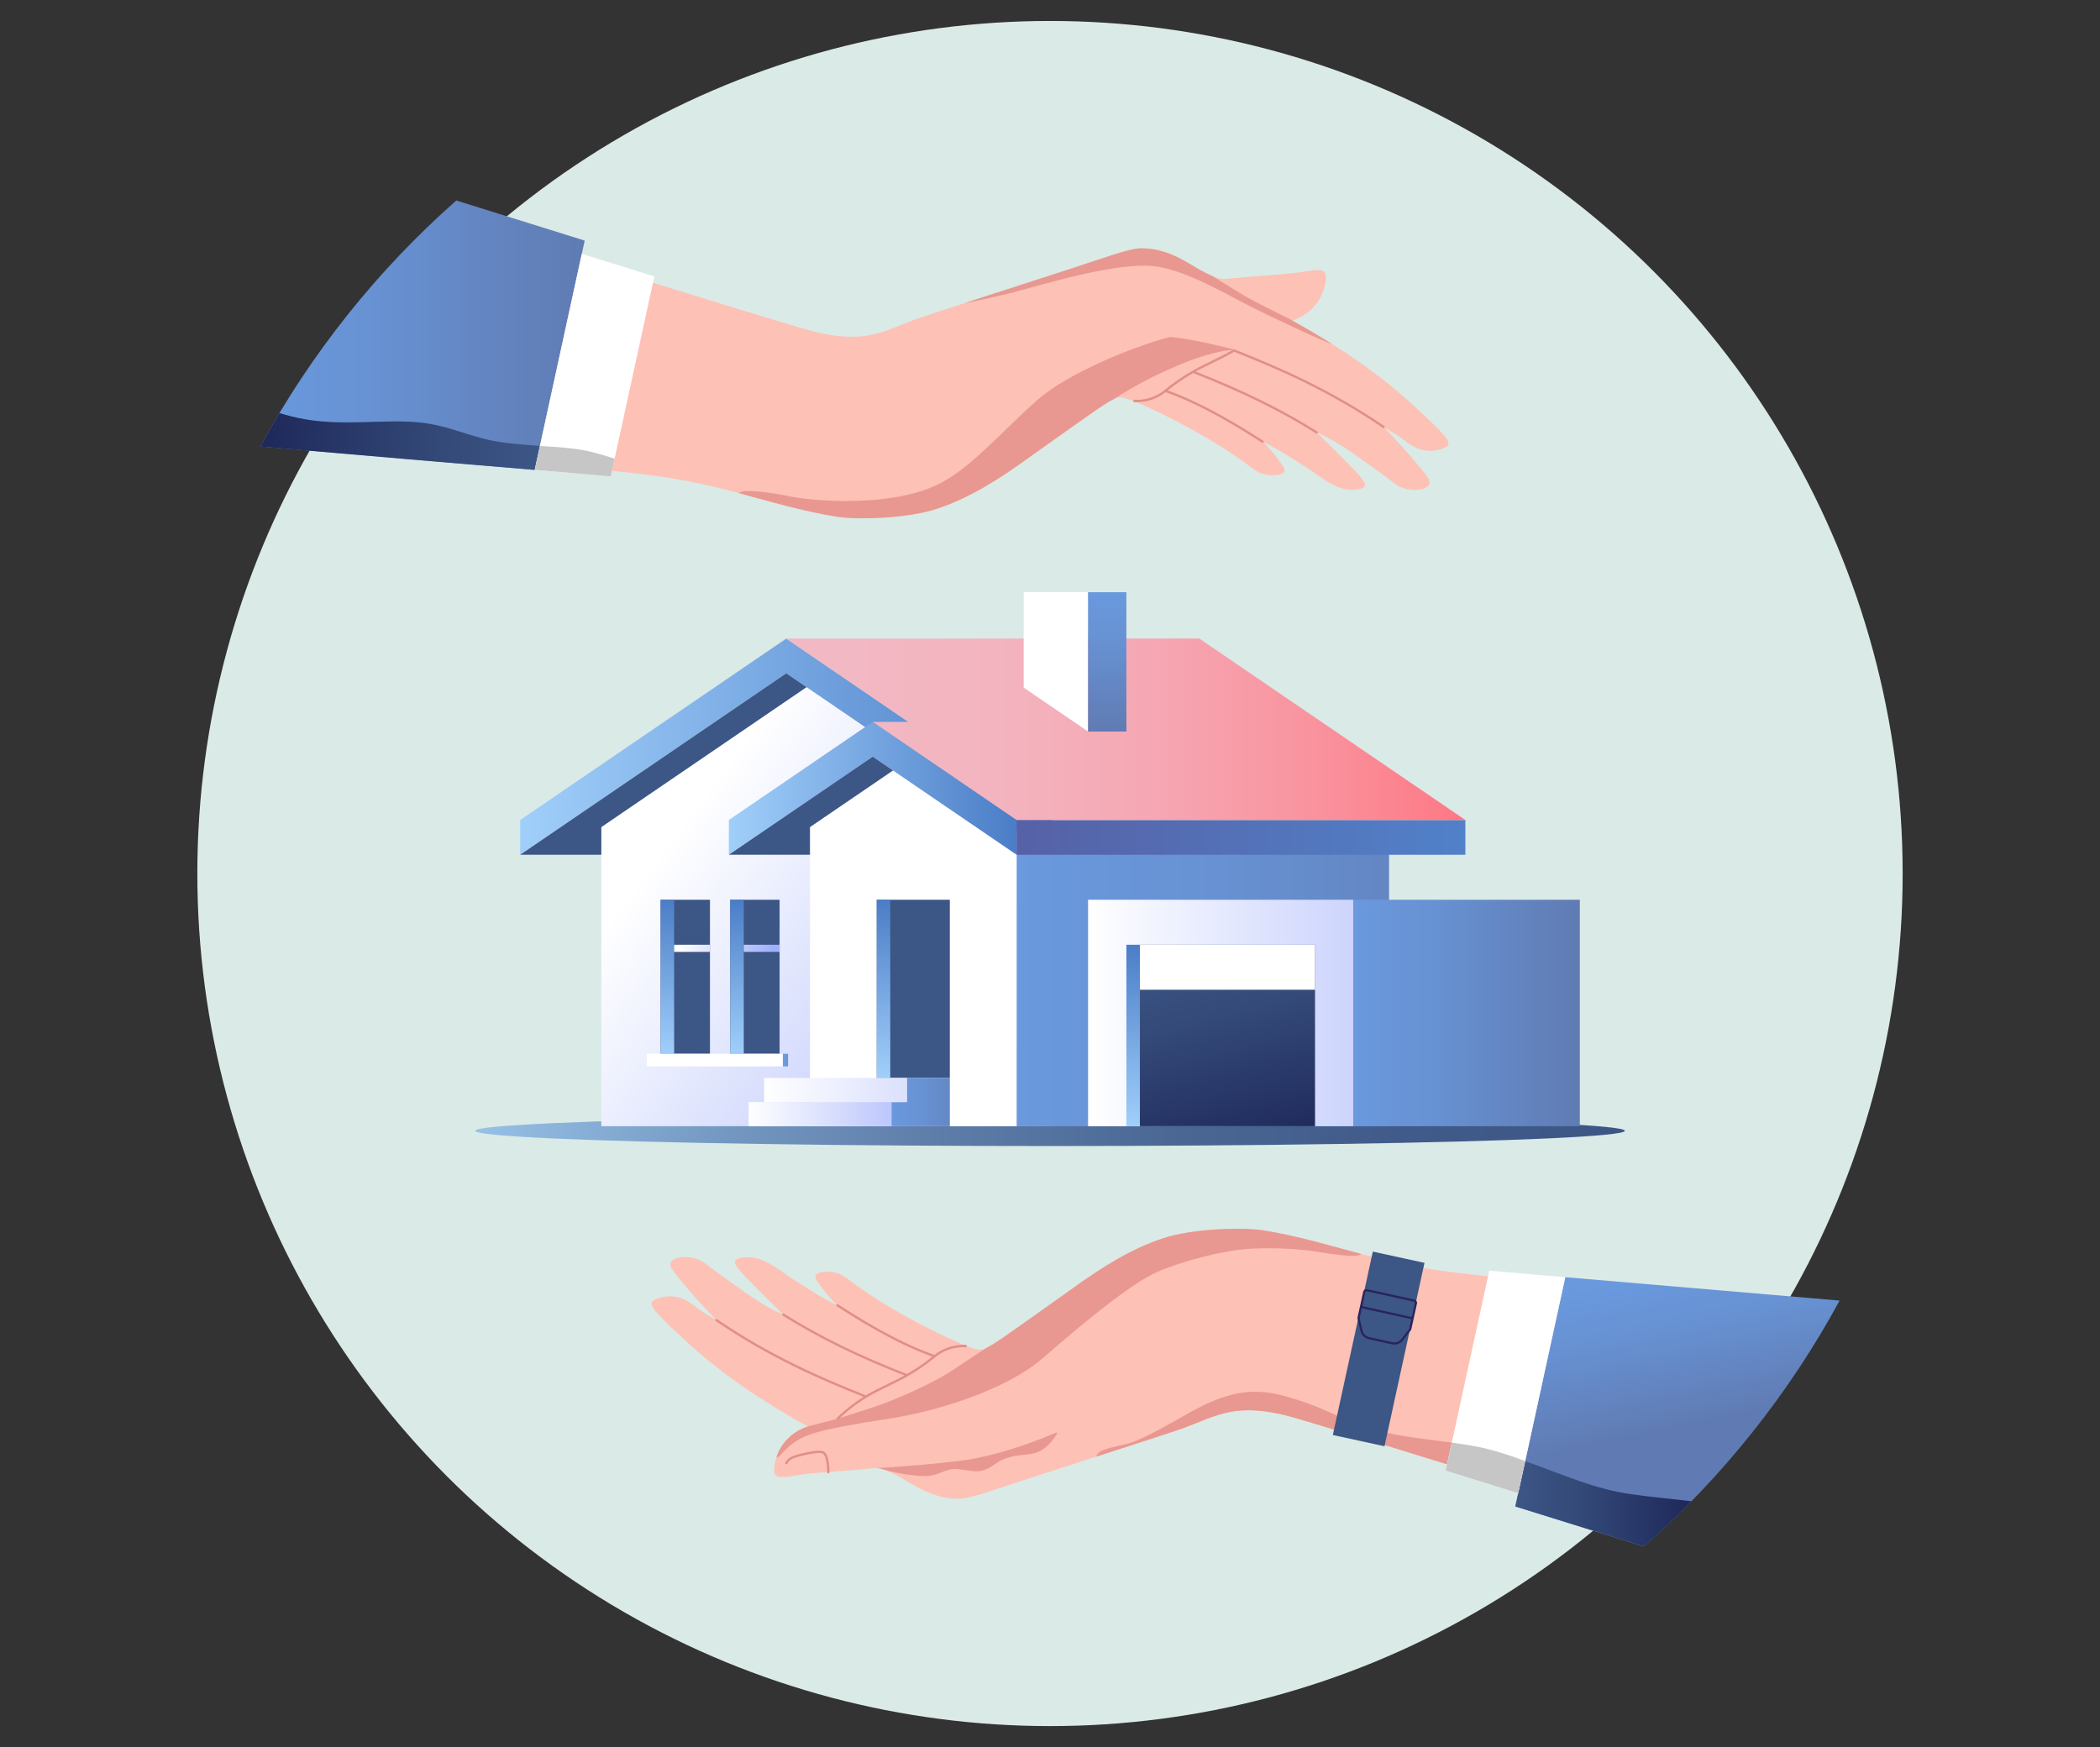 <?xml version="1.0" encoding="utf-8"?>
<!-- Generator: Adobe Illustrator 16.0.0, SVG Export Plug-In . SVG Version: 6.00 Build 0)  -->
<!DOCTYPE svg PUBLIC "-//W3C//DTD SVG 1.1//EN" "http://www.w3.org/Graphics/SVG/1.1/DTD/svg11.dtd">
<svg version="1.1" id="Calque_1" xmlns="http://www.w3.org/2000/svg" xmlns:xlink="http://www.w3.org/1999/xlink" x="0px" y="0px"
	 width="768px" height="639px" viewBox="0 0 768 639" enable-background="new 0 0 768 639" xml:space="preserve">
<rect x="0" y="0" width="768" height="639" fill="#333333" stroke="none"/>
<g>
	<circle fill="#DAEAE7" cx="384" cy="319.5" r="311.831"/>
	<linearGradient id="SVGID_1_" gradientUnits="userSpaceOnUse" x1="173.776" y1="413.601" x2="594.223" y2="413.601">
		<stop  offset="0" style="stop-color:#97C1E6"/>
		<stop  offset="0.018" style="stop-color:#94BDE3"/>
		<stop  offset="0.217" style="stop-color:#7498C1"/>
		<stop  offset="0.417" style="stop-color:#5C7BA7"/>
		<stop  offset="0.614" style="stop-color:#4A6794"/>
		<stop  offset="0.808" style="stop-color:#405A89"/>
		<stop  offset="0.996" style="stop-color:#3C5685"/>
	</linearGradient>
	<ellipse fill="url(#SVGID_1_)" cx="384" cy="413.602" rx="210.223" ry="5.566"/>
	<g>
		<linearGradient id="SVGID_2_" gradientUnits="userSpaceOnUse" x1="241.71" y1="312.038" x2="405.805" y2="434.236">
			<stop  offset="0" style="stop-color:#FFFFFF"/>
			<stop  offset="1" style="stop-color:#A0AFFA"/>
		</linearGradient>
		<polygon fill="url(#SVGID_2_)" points="384.853,302.518 302.38,246.268 219.909,302.518 219.909,411.92 384.853,411.92 		"/>
		<linearGradient id="SVGID_3_" gradientUnits="userSpaceOnUse" x1="371.785" y1="357.219" x2="575.928" y2="357.219">
			<stop  offset="0" style="stop-color:#6A99DE"/>
			<stop  offset="0.362" style="stop-color:#6791D2"/>
			<stop  offset="1" style="stop-color:#607BB3"/>
		</linearGradient>
		<rect x="371.785" y="302.518" fill="url(#SVGID_3_)" width="136.218" height="109.402"/>
		<linearGradient id="SVGID_4_" gradientUnits="userSpaceOnUse" x1="397.921" y1="370.507" x2="579.85" y2="370.507">
			<stop  offset="0" style="stop-color:#FFFFFF"/>
			<stop  offset="1" style="stop-color:#A0AFFA"/>
		</linearGradient>
		<rect x="397.921" y="329.094" fill="url(#SVGID_4_)" width="97.014" height="82.826"/>
		<linearGradient id="SVGID_5_" gradientUnits="userSpaceOnUse" x1="494.935" y1="370.507" x2="577.761" y2="370.507">
			<stop  offset="0" style="stop-color:#6A99DE"/>
			<stop  offset="0.362" style="stop-color:#6791D2"/>
			<stop  offset="1" style="stop-color:#607BB3"/>
		</linearGradient>
		<rect x="494.935" y="329.094" fill="url(#SVGID_5_)" width="82.826" height="82.826"/>
		<polygon fill="#FFFFFF" points="371.785,302.518 334,276.747 296.215,302.518 296.215,411.92 371.785,411.92 		"/>
		<linearGradient id="SVGID_6_" gradientUnits="userSpaceOnUse" x1="190.239" y1="273.095" x2="384.853" y2="273.095">
			<stop  offset="0" style="stop-color:#A0CFFA"/>
			<stop  offset="1" style="stop-color:#4B7DC7"/>
		</linearGradient>
		<polygon fill="url(#SVGID_6_)" points="287.546,233.553 190.239,299.921 190.239,312.637 287.546,246.268 384.853,312.637 
			384.853,299.921 		"/>
		<linearGradient id="SVGID_7_" gradientUnits="userSpaceOnUse" x1="266.546" y1="288.334" x2="371.785" y2="288.334">
			<stop  offset="0" style="stop-color:#A0CFFA"/>
			<stop  offset="1" style="stop-color:#4B7DC7"/>
		</linearGradient>
		<polygon fill="url(#SVGID_7_)" points="371.785,299.921 319.166,264.032 319.166,264.032 319.166,264.032 319.165,264.032 
			319.165,264.032 266.546,299.921 266.546,312.637 319.166,276.747 371.785,312.637 		"/>
		<g>
			<polygon fill="#683C11" points="190.239,312.637 190.239,312.637 190.239,312.637 			"/>
			<polygon fill="#3C5685" points="287.546,246.268 190.239,312.637 219.909,312.637 219.909,302.518 294.963,251.327 			"/>
		</g>
		<g>
			<polygon fill="#683C11" points="266.546,312.637 266.546,312.637 266.546,312.637 			"/>
			<polygon fill="#3C5685" points="319.166,276.747 266.546,312.637 296.215,312.637 296.215,302.518 326.583,281.807 			"/>
		</g>
		<linearGradient id="SVGID_8_" gradientUnits="userSpaceOnUse" x1="371.785" y1="306.279" x2="535.906" y2="306.279">
			<stop  offset="0" style="stop-color:#5661A6"/>
			<stop  offset="1" style="stop-color:#5181C9"/>
		</linearGradient>
		<rect x="371.785" y="299.921" fill="url(#SVGID_8_)" width="164.121" height="12.716"/>
		<linearGradient id="SVGID_9_" gradientUnits="userSpaceOnUse" x1="544.309" y1="266.737" x2="309.775" y2="266.737">
			<stop  offset="0" style="stop-color:#FF737F"/>
			<stop  offset="0.021" style="stop-color:#FE7682"/>
			<stop  offset="0.271" style="stop-color:#F9939E"/>
			<stop  offset="0.519" style="stop-color:#F5A7B3"/>
			<stop  offset="0.764" style="stop-color:#F3B4BF"/>
			<stop  offset="1" style="stop-color:#F2B8C3"/>
		</linearGradient>
		<polygon fill="url(#SVGID_9_)" points="535.906,299.921 371.785,299.921 319.165,264.032 332.216,264.032 287.546,233.553 
			438.598,233.553 		"/>
		<rect x="320.641" y="329.094" fill="#3C5685" width="26.718" height="65.166"/>
		<linearGradient id="SVGID_10_" gradientUnits="userSpaceOnUse" x1="325.99" y1="403.09" x2="359.539" y2="403.09">
			<stop  offset="0" style="stop-color:#6A99DE"/>
			<stop  offset="0.362" style="stop-color:#6791D2"/>
			<stop  offset="1" style="stop-color:#607BB3"/>
		</linearGradient>
		<polygon fill="url(#SVGID_10_)" points="331.642,394.26 331.642,403.088 325.99,403.088 325.99,411.92 331.642,411.92 
			347.359,411.92 347.359,403.088 347.359,394.26 		"/>
		<linearGradient id="SVGID_11_" gradientUnits="userSpaceOnUse" x1="414.405" y1="411.92" x2="414.405" y2="345.551">
			<stop  offset="0" style="stop-color:#A0CFFA"/>
			<stop  offset="1" style="stop-color:#4B7DC7"/>
		</linearGradient>
		<rect x="411.933" y="345.551" fill="url(#SVGID_11_)" width="4.944" height="66.369"/>
		<linearGradient id="SVGID_12_" gradientUnits="userSpaceOnUse" x1="439.666" y1="344.269" x2="460.549" y2="422.205">
			<stop  offset="0" style="stop-color:#3C5685"/>
			<stop  offset="0.344" style="stop-color:#344A79"/>
			<stop  offset="0.964" style="stop-color:#1F2A5B"/>
			<stop  offset="1" style="stop-color:#1E2859"/>
		</linearGradient>
		<rect x="416.877" y="345.551" fill="url(#SVGID_12_)" width="64.047" height="66.369"/>
		<rect x="416.877" y="345.551" fill="#FFFFFF" width="64.047" height="16.457"/>
		<linearGradient id="SVGID_13_" gradientUnits="userSpaceOnUse" x1="279.458" y1="398.674" x2="416.963" y2="398.674">
			<stop  offset="0" style="stop-color:#FFFFFF"/>
			<stop  offset="1" style="stop-color:#A0AFFA"/>
		</linearGradient>
		<rect x="279.458" y="394.26" fill="url(#SVGID_13_)" width="52.184" height="8.828"/>
		<linearGradient id="SVGID_14_" gradientUnits="userSpaceOnUse" x1="273.806" y1="407.504" x2="347.755" y2="407.504">
			<stop  offset="0" style="stop-color:#FFFFFF"/>
			<stop  offset="1" style="stop-color:#A0AFFA"/>
		</linearGradient>
		<rect x="273.806" y="403.088" fill="url(#SVGID_14_)" width="52.184" height="8.832"/>
		<polygon fill="#FFFFFF" points="397.921,267.561 397.921,216.599 374.375,216.599 374.375,251.5 		"/>
		<linearGradient id="SVGID_15_" gradientUnits="userSpaceOnUse" x1="404.927" y1="216.599" x2="404.927" y2="267.561">
			<stop  offset="0" style="stop-color:#6A99DE"/>
			<stop  offset="0.362" style="stop-color:#6791D2"/>
			<stop  offset="1" style="stop-color:#607BB3"/>
		</linearGradient>
		<rect x="397.921" y="216.599" fill="url(#SVGID_15_)" width="14.011" height="50.962"/>
		<rect x="241.595" y="329.094" fill="#3C5685" width="18.049" height="56.336"/>
		<rect x="267.061" y="329.094" fill="#3C5685" width="18.048" height="56.336"/>
		<linearGradient id="SVGID_16_" gradientUnits="userSpaceOnUse" x1="244.068" y1="385.43" x2="244.068" y2="329.094">
			<stop  offset="0" style="stop-color:#A0CFFA"/>
			<stop  offset="1" style="stop-color:#4B7DC7"/>
		</linearGradient>
		<rect x="241.595" y="329.094" fill="url(#SVGID_16_)" width="4.946" height="56.336"/>
		<linearGradient id="SVGID_17_" gradientUnits="userSpaceOnUse" x1="269.533" y1="385.43" x2="269.533" y2="329.094">
			<stop  offset="0" style="stop-color:#A0CFFA"/>
			<stop  offset="1" style="stop-color:#4B7DC7"/>
		</linearGradient>
		<rect x="267.061" y="329.094" fill="url(#SVGID_17_)" width="4.945" height="56.336"/>
		<linearGradient id="SVGID_18_" gradientUnits="userSpaceOnUse" x1="323.114" y1="394.26" x2="323.114" y2="329.094">
			<stop  offset="0" style="stop-color:#A0CFFA"/>
			<stop  offset="1" style="stop-color:#4B7DC7"/>
		</linearGradient>
		<rect x="320.641" y="329.094" fill="url(#SVGID_18_)" width="4.945" height="65.166"/>
		<linearGradient id="SVGID_19_" gradientUnits="userSpaceOnUse" x1="280.103" y1="387.735" x2="291.389" y2="387.735">
			<stop  offset="0" style="stop-color:#A0CFFA"/>
			<stop  offset="1" style="stop-color:#4B7DC7"/>
		</linearGradient>
		<rect x="286.241" y="385.43" fill="url(#SVGID_19_)" width="1.953" height="4.611"/>
		<rect x="236.558" y="385.43" fill="#FFFFFF" width="49.683" height="4.611"/>
		<linearGradient id="SVGID_20_" gradientUnits="userSpaceOnUse" x1="248.698" y1="345.493" x2="280.158" y2="355.257">
			<stop  offset="0" style="stop-color:#FFFFFF"/>
			<stop  offset="1" style="stop-color:#A0AFFA"/>
		</linearGradient>
		<rect x="246.541" y="345.551" fill="url(#SVGID_20_)" width="13.103" height="2.611"/>
		<linearGradient id="SVGID_21_" gradientUnits="userSpaceOnUse" x1="250.936" y1="338.284" x2="282.394" y2="348.047">
			<stop  offset="0" style="stop-color:#FFFFFF"/>
			<stop  offset="1" style="stop-color:#A0AFFA"/>
		</linearGradient>
		<rect x="272.005" y="345.551" fill="url(#SVGID_21_)" width="13.104" height="2.611"/>
	</g>
	<g>
		<path fill="#FEC1B5" d="M571.985,469.266c-2.898-0.244-5.738-0.484-8.508-0.719c-28.034-2.367-41.912-3.969-57.842-7.875
			c-13.534-3.313-28.227-8.193-43.626-10.652c-7.484-1.195-25.646-0.711-36.535,2.854c-12.243,4.01-22.896,10.961-33.285,18.416
			c-5.663,4.068-22.443,15.975-25.187,17.816c-2.136,1.438-4.991,3.506-7.383,4.371c-2.413,0.871-7.811-1.861-10.208-2.918
			c-10.233-4.518-26.659-13.047-39.566-22.92c-2.433-1.865-4.417-2.422-7.639-2.471c-1.072-0.02-3.338,0.227-3.813,1.197
			c-0.462,0.951,0,1.498,0.774,2.631c2.064,3.039,4.384,5.932,7.079,8.443c-5.818-2.771-11.204-6.32-16.598-9.816
			c-4.272-2.771-8.821-6.691-13.971-7.604c-1.421-0.252-6.319-0.406-6.907,1.35c-0.375,1.119,2.531,4.27,3.893,5.674
			c4.747,4.9,9.379,9.521,13.798,13.775c-6.386-2.699-12.091-6.768-17.725-10.754c-2.943-2.082-5.861-4.199-8.753-6.354
			c-2.236-1.66-3.499-2.973-6.735-3.66c-2.089-0.447-5.755-0.404-7.424,1.07c-0.913,0.809-0.9,1.67,0,3.078
			c0.773,1.215,1.644,2.363,2.551,3.477c4.275,5.256,8.968,10.25,13.63,15.166c-1.787-1.211-3.747-2.133-5.528-3.346
			c-1.69-1.148-3.225-2.516-4.978-3.576c-2.645-1.594-5.941-2.182-9.01-1.555c-1.005,0.201-3.616,0.904-4.125,1.9
			c-0.592,1.156,1.287,3.207,2.199,4.236c2.888,3.271,6.285,6.203,9.456,9.197c13.424,12.666,29.312,23.141,45.409,32.064
			c-5.327,1.568-10.043,6.154-11.537,11.451c-0.37,1.313-1.479,5.125-0.189,6.357c1.552,1.484,7.404-0.02,9.41-0.26
			c6.898-0.828,13.806-1.174,20.722-1.787c1.825-0.166,3.645-0.336,5.47-0.502c2.006-0.18,3.141,0.141,5.041,0.904
			c3.259,1.316,6.117,3.113,9.128,4.891c5.238,3.102,10.981,5.537,17.775,5.34c3.931-0.113,14.466-3.971,23.329-6.857
			c13.79-4.498,50.951-16.422,57.211-18.615c6.109-2.141,11.969-5.139,18.385-6.309c6.634-1.205,13.423-0.305,19.906,1.273
			c5.705,1.395,41.718,12.494,85.657,26.184L571.985,469.266z"/>
		<path fill="#E89890" d="M386.544,524.004c-0.249-0.053-0.706,0.137-0.872,0.207c-10.217,4.336-20.66,7.773-31.535,9.672
			c-4.19,0.732-21.704,2.438-32.037,3.004c-0.354,0.018-1.938,0.061-1.889,0.115c0.075,0.084,0.662-0.182,2.156,0.256
			c0.229,0.068,0.855,0.236,1.521,0.428c3.829,1.113,11.894,2.564,15.788,2.133c3.741-0.414,5.64-2.172,8.822-2.508
			c2.412-0.254,6.206,0.939,8.83,0.822c4.617-0.205,6.375-3.148,10.06-4.572c4.269-1.652,7.879-1.193,11.287-2.178
			c2.42-0.701,4.263-2.371,5.345-3.551c0.903-0.986,1.691-2.086,2.418-3.203C386.697,524.234,386.725,524.043,386.544,524.004z"/>
		<path fill="#E08F86" d="M353.183,491.92c-4.208-0.195-8.258,1.104-11.464,3.66c-14.334-5.16-27.416-13.5-35.248-18.496
			c-0.196-0.127-0.455-0.068-0.58,0.127c-0.125,0.197-0.067,0.455,0.128,0.58c7.774,4.961,20.704,13.201,34.936,18.406
			c-2.688,2.205-5.956,4.438-9.287,6.355c-17.569-6.85-32.286-14.078-44.982-22.09c-0.197-0.123-0.456-0.066-0.58,0.131
			c-0.125,0.197-0.065,0.457,0.131,0.58c12.588,7.945,27.155,15.115,44.494,21.912c-0.443,0.246-0.885,0.49-1.327,0.723
			c-1.57,0.83-3.253,1.65-4.881,2.443c-2.649,1.293-5.384,2.627-7.859,4.098c-15.832-6.313-34.382-14.201-54.42-27.855
			c-0.193-0.131-0.454-0.082-0.584,0.109c-0.131,0.193-0.081,0.455,0.11,0.584c19.863,13.535,38.254,21.418,53.999,27.709
			c-3.206,2.025-7.775,5.535-9.854,7.859c-0.155,0.172-0.141,0.438,0.032,0.594c0.081,0.072,0.181,0.105,0.281,0.105
			c0.115,0,0.23-0.045,0.313-0.139c2.19-2.445,7.226-6.254,10.375-8.139c2.491-1.494,5.28-2.854,7.977-4.168
			c1.634-0.797,3.323-1.623,4.906-2.457c0.713-0.375,1.429-0.771,2.144-1.182l0.005-0.002c3.605-2.066,7.157-4.51,9.998-6.891
			c1.789-1.5,5.633-3.973,11.2-3.717c0.229,0.014,0.429-0.17,0.44-0.4C353.594,492.129,353.415,491.932,353.183,491.92z"/>
		<g>
			<path fill="#E08F86" d="M302.915,538.887c-0.232,0-0.42-0.188-0.42-0.422c0-1.523-0.034-2.926-0.459-4.664
				c-0.281-1.143-0.69-1.902-1.155-2.133c-0.922-0.463-2.833-0.145-4.1,0.068c-0.168,0.027-0.327,0.055-0.473,0.078
				c-1.542,0.242-5.121,1.107-6.291,1.637c-0.935,0.422-1.83,1.24-2.038,1.863c-0.075,0.221-0.313,0.342-0.533,0.266
				c-0.22-0.072-0.338-0.311-0.265-0.531c0.282-0.846,1.33-1.842,2.489-2.365c1.248-0.564,4.883-1.445,6.506-1.701
				c0.143-0.021,0.3-0.049,0.465-0.076c1.457-0.242,3.449-0.574,4.615,0.008c0.709,0.355,1.247,1.26,1.597,2.688
				c0.446,1.828,0.482,3.285,0.482,4.863C303.335,538.699,303.147,538.887,302.915,538.887z"/>
		</g>
		<path fill="#E89890" d="M462.007,450.018c-7.481-1.191-25.646-0.709-36.534,2.855c-12.238,4.012-22.896,10.959-33.281,18.416
			c-5.667,4.064-22.443,15.973-25.191,17.818c-1.824,1.229-4.176,2.918-6.315,3.926c-4.313,2.75-8.506,5.645-12.792,8.449
			c-7.69,5.037-22.396,11.252-27.89,13.006c-3.408,1.086-9.417,3.111-12.22,3.947c-5.121,1.521-7.323,1.953-12.411,3.301
			c0.02,0.01,0.034,0.021,0.054,0.031c-5.246,1.545-9.901,6.021-11.463,11.217c0.169,0.072,0.838-0.119,1.393-0.746
			c3.798-4.283,7.054-6.422,12.534-8.115c5.445-1.684,17.076-3.719,26.229-5.07c17.663-2.605,43.747-10.434,57.659-22.65
			c12.729-11.18,31.765-26.967,41.313-31.125c9.134-3.979,23-7.564,32.109-8.387c6.803-0.615,17.612-0.355,24.571,0.674
			c6.217,0.92,16.396,2.74,18.058,1.092C486.518,455.6,474.494,452.012,462.007,450.018z"/>
		<linearGradient id="SVGID_22_" gradientUnits="userSpaceOnUse" x1="603.903" y1="466.235" x2="615.221" y2="521.952">
			<stop  offset="0" style="stop-color:#6A99DE"/>
			<stop  offset="0.362" style="stop-color:#6791D2"/>
			<stop  offset="1" style="stop-color:#607BB3"/>
		</linearGradient>
		<path fill="url(#SVGID_22_)" d="M672.766,475.697c-18.469,34.078-42.799,64.518-71.631,89.971
			c-18.385-5.756-34.718-10.859-46.957-14.674l18.271-83.855C593.404,468.912,632.957,472.293,672.766,475.697z"/>
		
			<linearGradient id="SVGID_23_" gradientUnits="userSpaceOnUse" x1="483.787" y1="834.014" x2="549.711" y2="834.014" gradientTransform="matrix(0.977 0.094 0 1 81.615 -331.756)">
			<stop  offset="0" style="stop-color:#3C5685"/>
			<stop  offset="0.344" style="stop-color:#344A79"/>
			<stop  offset="0.964" style="stop-color:#1F2A5B"/>
			<stop  offset="1" style="stop-color:#1E2859"/>
		</linearGradient>
		<path fill="url(#SVGID_23_)" d="M596.485,546.518c-13.259-1.893-24.073-6.861-38.695-12.105l-3.611,16.582
			c15.286,4.73,31.074,9.645,47.007,14.625c6-5.295,11.801-10.807,17.388-16.523C611.33,548.203,603.956,547.584,596.485,546.518z"
			/>
		<path fill="#E89890" d="M530.937,527.648c-9.405-1.275-19.772-2.309-27.698-4.619c-14.882-4.348-17.99-8.283-34.37-12.668
			c-13.196-3.531-23.619,0.463-35.083,7.029c-5.129,2.939-13.79,7.795-18.973,9.859c-3.915,1.559-10.953,2.27-12.744,3.873
			c-0.857,0.768-1.16,1.289-1.084,1.631c13.609-4.402,27.235-8.816,30.805-10.068c6.109-2.141,11.969-5.139,18.385-6.309
			c6.634-1.205,13.423-0.305,19.906,1.275c4.502,1.096,27.878,8.244,59.126,17.934L530.937,527.648z"/>
		<path fill="#E8988C" d="M528.705,537.891l0.18-0.824L528.705,537.891c1.109,0.344,2.229,0.691,3.355,1.041
			C530.934,538.582,529.814,538.234,528.705,537.891z"/>
		
			<rect x="494.615" y="459.035" transform="matrix(0.977 0.213 -0.213 0.977 116.596 -96.05)" fill="#3C5685" width="19.339" height="68.655"/>
		<path fill="#29235C" d="M517.296,475.348l-17.318-3.818c-0.644-0.143-1.285,0.266-1.426,0.912l-1.039,4.709l-1.065,4.83
			c-0.012,0.057-0.012,0.115,0.001,0.17l1.098,4.699c0.344,1.471,1.519,2.633,2.995,2.957l8.559,1.887
			c1.476,0.326,3.03-0.232,3.96-1.422l2.971-3.803c0.036-0.045,0.06-0.1,0.073-0.154l1.065-4.83l1.038-4.709
			C518.35,476.129,517.941,475.488,517.296,475.348z M499.303,472.607c0.051-0.23,0.279-0.375,0.509-0.324l17.317,3.816
			c0.23,0.051,0.376,0.279,0.325,0.51l-1.039,4.709c-0.05,0.23-0.279,0.375-0.509,0.324l-17.317-3.818
			c-0.23-0.051-0.376-0.277-0.326-0.508L499.303,472.607z M512.453,489.795c-0.749,0.959-2,1.408-3.188,1.146l-8.559-1.887
			c-1.187-0.262-2.133-1.197-2.41-2.381l-1.078-4.613l0.806-3.656c0.119,0.08,0.251,0.141,0.399,0.174l17.318,3.818
			c0.147,0.031,0.293,0.031,0.435,0.01l-0.807,3.656L512.453,489.795z"/>
		<path fill="#FFFFFF" d="M572.448,467.143c-4.196-0.355-8.286-0.701-12.241-1.033c-5.706-0.48-10.848-0.934-15.56-1.375
			l-15.942,73.156c8.415,2.611,17.321,5.383,26.53,8.252L572.448,467.143z"/>
		<path fill="#C6C6C6" d="M555.234,546.145l2.556-11.73c-3.729-1.43-7.961-2.893-13.035-4.254
			c-3.974-1.064-8.757-1.824-13.819-2.516l-1.728,7.941l-0.504,2.305c3.972,1.232,8.055,2.502,12.229,3.801
			c1.564,0.484,3.141,0.975,4.73,1.473c3.145,0.979,6.34,1.971,9.568,2.98H555.234z"/>
	</g>
	<g>
		<path fill="#FEC1B5" d="M527.442,158.495c-2.888-3.271-6.286-6.201-9.459-9.194c-13.42-12.667-29.308-23.14-45.405-32.065
			c5.327-1.568,10.043-6.155,11.536-11.452c0.37-1.312,1.476-5.125,0.185-6.357c-1.552-1.483-7.399,0.021-9.41,0.261
			c-6.895,0.829-13.802,1.172-20.718,1.787c-1.825,0.164-3.645,0.336-5.47,0.5c-2.01,0.181-3.141-0.138-5.045-0.904
			c-3.255-1.315-6.113-3.111-9.124-4.889c-5.238-3.103-10.981-5.537-17.78-5.339c-3.926,0.113-14.466,3.968-23.325,6.856
			c-13.789,4.499-50.95,16.422-57.21,18.616c-6.108,2.14-11.973,5.137-18.385,6.307c-6.639,1.207-13.429,0.307-19.907-1.274
			c-5.707-1.392-41.721-12.494-85.662-26.182l-16.248,74.568c2.898,0.246,5.737,0.485,8.508,0.719
			c28.034,2.367,41.913,3.969,57.846,7.875c13.534,3.313,28.227,8.194,43.626,10.654c7.484,1.193,25.646,0.71,36.535-2.855
			c12.238-4.01,22.896-10.96,33.284-18.415c5.664-4.069,22.438-15.976,25.183-17.817c2.136-1.438,4.991-3.506,7.387-4.372
			c2.409-0.87,7.808,1.862,10.208,2.917c10.229,4.52,26.658,13.05,39.561,22.921c2.435,1.867,4.423,2.422,7.644,2.473
			c1.072,0.016,3.334-0.228,3.809-1.199c0.462-0.95,0-1.498-0.773-2.632c-2.065-3.04-4.385-5.932-7.076-8.442
			c5.814,2.771,11.204,6.319,16.598,9.817c4.271,2.771,8.819,6.688,13.966,7.602c1.42,0.251,6.318,0.408,6.907-1.35
			c0.375-1.118-2.53-4.268-3.888-5.671c-4.747-4.902-9.384-9.523-13.799-13.777c6.386,2.698,12.091,6.768,17.721,10.754
			c2.947,2.081,5.86,4.2,8.757,6.353c2.232,1.66,3.498,2.972,6.735,3.662c2.09,0.446,5.752,0.404,7.425-1.072
			c0.908-0.807,0.9-1.669,0-3.077c-0.773-1.215-1.644-2.363-2.552-3.478c-4.276-5.255-8.972-10.249-13.63-15.165
			c1.782,1.211,3.746,2.132,5.528,3.347c1.687,1.148,3.225,2.514,4.978,3.573c2.64,1.594,5.941,2.182,9.01,1.556
			c1.005-0.203,3.611-0.905,4.125-1.901C530.233,161.577,528.354,159.525,527.442,158.495z"/>
		<path fill="#E08F86" d="M506.235,155.811c-20.188-13.757-38.857-21.675-54.772-28.018c-0.008-0.003-0.018-0.001-0.027-0.005
			c-0.027-0.009-0.055-0.012-0.083-0.016c-0.027-0.003-0.053-0.006-0.08-0.004c-0.025,0.002-0.047,0.009-0.071,0.016
			c-0.029,0.008-0.058,0.016-0.085,0.03c-0.008,0.004-0.017,0.004-0.025,0.009c-2.491,1.492-5.278,2.852-7.974,4.167
			c-1.634,0.797-3.325,1.621-4.908,2.457c-0.693,0.366-1.39,0.75-2.083,1.146h0c-3.625,2.074-7.204,4.53-10.063,6.928
			c-1.791,1.5-5.627,3.976-11.2,3.718c-0.234-0.02-0.429,0.169-0.44,0.4c-0.011,0.232,0.168,0.429,0.4,0.44
			c0.279,0.013,0.556,0.019,0.833,0.019c3.906,0,7.638-1.292,10.632-3.68c14.333,5.161,27.416,13.502,35.247,18.497
			c0.07,0.045,0.149,0.066,0.226,0.066c0.139,0,0.274-0.068,0.354-0.194c0.125-0.196,0.068-0.456-0.128-0.581
			c-7.774-4.958-20.703-13.201-34.936-18.405c2.691-2.206,5.958-4.438,9.287-6.356c17.572,6.853,32.289,14.08,44.982,22.09
			c0.07,0.044,0.147,0.065,0.224,0.065c0.14,0,0.276-0.07,0.356-0.196c0.124-0.197,0.066-0.456-0.131-0.581
			c-12.586-7.943-27.152-15.115-44.493-21.913c0.442-0.246,0.885-0.49,1.325-0.722c1.573-0.831,3.257-1.652,4.886-2.446
			c2.647-1.291,5.381-2.626,7.855-4.094c15.832,6.313,34.382,14.201,54.419,27.855c0.074,0.049,0.155,0.073,0.237,0.073
			c0.134,0,0.267-0.064,0.348-0.184C506.477,156.203,506.427,155.941,506.235,155.811z"/>
		<path fill="#E89890" d="M427.824,123.268c-15.033,3.926-38.076,13.912-48.161,22.768c-12.729,11.178-23.633,24.232-35.456,30.55
			c-16.781,8.969-45.475,7.007-55.975,4.849c-6.157-1.265-16.396-2.741-18.059-1.091c11.313,3.055,23.337,6.643,35.824,8.637
			c7.481,1.191,25.646,0.709,36.535-2.856c12.238-4.012,22.895-10.957,33.281-18.415c5.667-4.066,22.443-15.973,25.191-17.818
			c1.824-1.229,4.177-2.919,6.315-3.925c4.313-2.752,9.575-5.806,14.174-8.06c6.638-3.251,20.531-9.724,30.357-9.958
			C450.22,127.509,434.983,123.666,427.824,123.268z"/>
		<linearGradient id="SVGID_24_" gradientUnits="userSpaceOnUse" x1="95.231" y1="122.595" x2="213.828" y2="122.595">
			<stop  offset="0" style="stop-color:#6A99DE"/>
			<stop  offset="0.362" style="stop-color:#6791D2"/>
			<stop  offset="1" style="stop-color:#607BB3"/>
		</linearGradient>
		<path fill="url(#SVGID_24_)" d="M213.828,88.002l-18.272,83.857c-20.957-1.774-60.506-5.154-100.324-8.555
			c18.474-34.079,42.803-64.521,71.64-89.974C185.255,79.082,201.588,84.189,213.828,88.002z"/>
		<path fill="#E8988C" d="M239.3,101.108l-0.18,0.823L239.3,101.108c-1.108-0.345-2.229-0.692-3.355-1.042
			C237.07,100.417,238.19,100.764,239.3,101.108z"/>
		<path fill="#E89890" d="M472.577,117.235c0.021-0.004,0.042-0.012,0.063-0.021c-6.652-3.362-13.845-6.861-17.827-9.211
			c-3.447-2.031-7.357-4.541-11.506-7.076c-3.111-1.303-5.874-3.031-8.774-4.747c-5.238-3.103-10.981-5.537-17.78-5.339
			c-3.926,0.114-14.466,3.969-23.325,6.857c-8.744,2.855-26.886,8.69-40.587,13.138c2.754-0.412,11.234-2.266,17.574-3.863
			c9.543-2.409,38.818-11.738,52.973-9.426c11.394,1.862,25.116,10.086,34.613,14.892c5.748,2.904,25.835,12.457,29.119,13.373
			C482.334,122.797,477.466,119.943,472.577,117.235z"/>
		
			<linearGradient id="SVGID_25_" gradientUnits="userSpaceOnUse" x1="8.554" y1="223.999" x2="110.753" y2="223.999" gradientTransform="matrix(1 0.025 -0.025 1 92.378 -64.019)">
			<stop  offset="0" style="stop-color:#1E2859"/>
			<stop  offset="0.036" style="stop-color:#1F2A5B"/>
			<stop  offset="0.656" style="stop-color:#344A79"/>
			<stop  offset="1" style="stop-color:#3C5685"/>
		</linearGradient>
		<path fill="url(#SVGID_25_)" d="M184.927,161.967c-12.348-1.455-19.882-6.437-32.326-7.539
			c-12.179-1.08-26.764,1.358-40.869-1.046c-3.468-0.593-6.528-1.405-9.535-2.295c-2.409,4.019-4.729,8.088-6.966,12.217
			c0,0.004-0.004,0.004-0.004,0.008c34.491,2.998,69.26,6.003,100.328,8.547l1.91-8.766
			C193.218,162.795,189.01,162.455,184.927,161.967z"/>
		<path fill="#FFFFFF" d="M212.768,92.856l-17.213,79c4.196,0.355,8.286,0.701,12.242,1.035c5.705,0.48,10.847,0.934,15.56,1.375
			l15.943-73.158C230.883,98.496,221.978,95.726,212.768,92.856z"/>
		<path fill="#C6C6C6" d="M215.769,165.165c-5.861-1.379-12.142-1.647-18.305-2.069l-1.909,8.762
			c4.196,0.355,8.286,0.701,12.243,1.035c5.705,0.479,10.847,0.934,15.56,1.375l1.421-6.516
			C221.835,166.826,218.871,165.896,215.769,165.165z"/>
	</g>
</g>
</svg>
